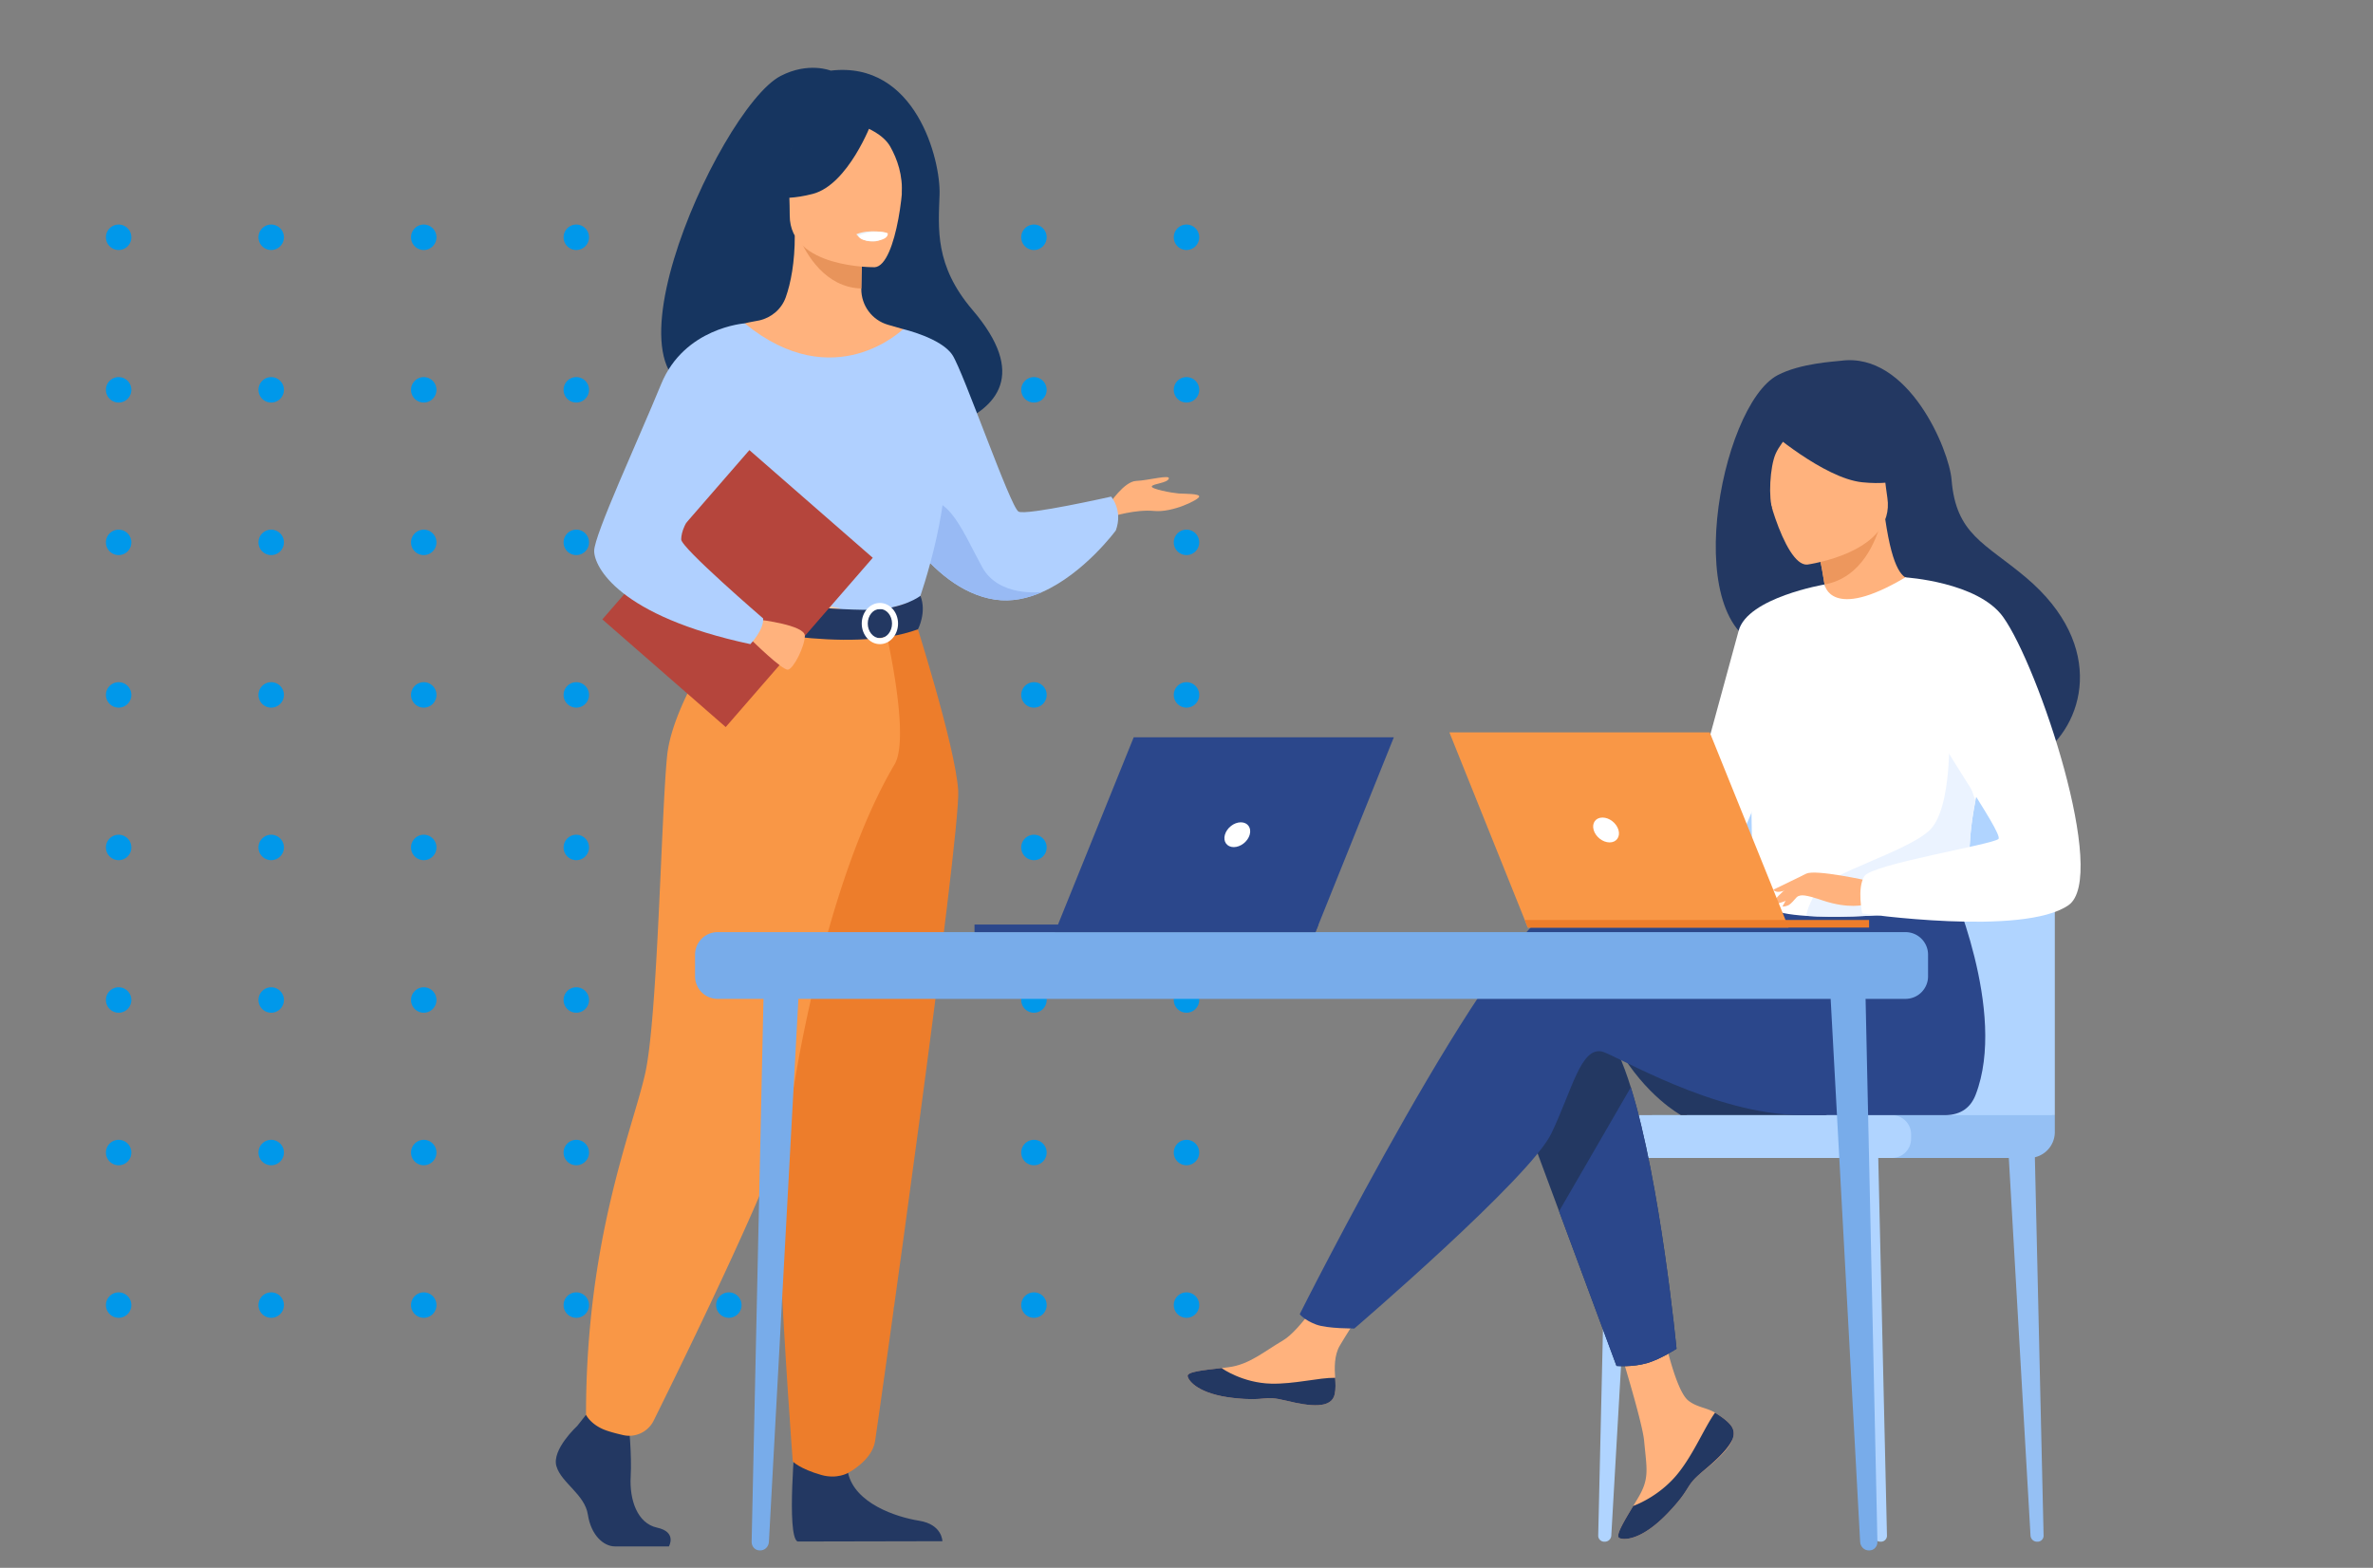 <svg width="560" height="370" viewBox="0 0 560 370" xmlns="http://www.w3.org/2000/svg" xmlns:xlink="http://www.w3.org/1999/xlink">
    <rect x="0" y="0" width="560" height="370" fill="#808080" stroke="none"/>
    <defs>
        <path id="a" d="M0 0h560v370H0z"/>
    </defs>
    <g fill="none" fill-rule="evenodd">
        <mask id="b" fill="#fff">
            <use xlink:href="#a"/>
        </mask>
        <g mask="url(#b)">
            <path d="M280 305a3 3 0 1 1 0 6 3 3 0 0 1 0-6zm-36 0a3 3 0 1 1 0 6 3 3 0 0 1 0-6zm-36 0a3 3 0 1 1 0 6 3 3 0 0 1 0-6zm-36 0a3 3 0 1 1 0 6 3 3 0 0 1 0-6zm-36 0a3 3 0 1 1 0 6 3 3 0 0 1 0-6zm-36 0a3 3 0 1 1 0 6 3 3 0 0 1 0-6zm-36 0a3 3 0 1 1 0 6 3 3 0 0 1 0-6zm-36 0a3 3 0 1 1 0 6 3 3 0 0 1 0-6zm252-36a3 3 0 1 1 0 6 3 3 0 0 1 0-6zm-36 0a3 3 0 1 1 0 6 3 3 0 0 1 0-6zm-36 0a3 3 0 1 1 0 6 3 3 0 0 1 0-6zm-36 0a3 3 0 1 1 0 6 3 3 0 0 1 0-6zm-36 0a3 3 0 1 1 0 6 3 3 0 0 1 0-6zm-36 0a3 3 0 1 1 0 6 3 3 0 0 1 0-6zm-36 0a3 3 0 1 1 0 6 3 3 0 0 1 0-6zm-36 0a3 3 0 1 1 0 6 3 3 0 0 1 0-6zm252-36a3 3 0 1 1 0 6 3 3 0 0 1 0-6zm-36 0a3 3 0 1 1 0 6 3 3 0 0 1 0-6zm-36 0a3 3 0 1 1 0 6 3 3 0 0 1 0-6zm-36 0a3 3 0 1 1 0 6 3 3 0 0 1 0-6zm-36 0a3 3 0 1 1 0 6 3 3 0 0 1 0-6zm-36 0a3 3 0 1 1 0 6 3 3 0 0 1 0-6zm-36 0a3 3 0 1 1 0 6 3 3 0 0 1 0-6zm-36 0a3 3 0 1 1 0 6 3 3 0 0 1 0-6zm252-36a3 3 0 1 1 0 6 3 3 0 0 1 0-6zm-36 0a3 3 0 1 1 0 6 3 3 0 0 1 0-6zm-36 0a3 3 0 1 1 0 6 3 3 0 0 1 0-6zm-36 0a3 3 0 1 1 0 6 3 3 0 0 1 0-6zm-36 0a3 3 0 1 1 0 6 3 3 0 0 1 0-6zm-36 0a3 3 0 1 1 0 6 3 3 0 0 1 0-6zm-36 0a3 3 0 1 1 0 6 3 3 0 0 1 0-6zm-36 0a3 3 0 1 1 0 6 3 3 0 0 1 0-6zm252-36a3 3 0 1 1 0 6 3 3 0 0 1 0-6zm-36 0a3 3 0 1 1 0 6 3 3 0 0 1 0-6zm-36 0a3 3 0 1 1 0 6 3 3 0 0 1 0-6zm-36 0a3 3 0 1 1 0 6 3 3 0 0 1 0-6zm-36 0a3 3 0 1 1 0 6 3 3 0 0 1 0-6zm-36 0a3 3 0 1 1 0 6 3 3 0 0 1 0-6zm-36 0a3 3 0 1 1 0 6 3 3 0 0 1 0-6zm-36 0a3 3 0 1 1 0 6 3 3 0 0 1 0-6zm252-36a3 3 0 1 1 0 6 3 3 0 0 1 0-6zm-36 0a3 3 0 1 1 0 6 3 3 0 0 1 0-6zm-36 0a3 3 0 1 1 0 6 3 3 0 0 1 0-6zm-36 0a3 3 0 1 1 0 6 3 3 0 0 1 0-6zm-36 0a3 3 0 1 1 0 6 3 3 0 0 1 0-6zm-36 0a3 3 0 1 1 0 6 3 3 0 0 1 0-6zm-36 0a3 3 0 1 1 0 6 3 3 0 0 1 0-6zm-36 0a3 3 0 1 1 0 6 3 3 0 0 1 0-6zm252-36a3 3 0 1 1 0 6 3 3 0 0 1 0-6zm-36 0a3 3 0 1 1 0 6 3 3 0 0 1 0-6zm-36 0a3 3 0 1 1 0 6 3 3 0 0 1 0-6zm-36 0a3 3 0 1 1 0 6 3 3 0 0 1 0-6zm-36 0a3 3 0 1 1 0 6 3 3 0 0 1 0-6zm-36 0a3 3 0 1 1 0 6 3 3 0 0 1 0-6zm-36 0a3 3 0 1 1 0 6 3 3 0 0 1 0-6zm-36 0a3 3 0 1 1 0 6 3 3 0 0 1 0-6zm252-36a3 3 0 1 1 0 6 3 3 0 0 1 0-6zm-36 0a3 3 0 1 1 0 6 3 3 0 0 1 0-6zm-36 0a3 3 0 1 1 0 6 3 3 0 0 1 0-6zm-36 0a3 3 0 1 1 0 6 3 3 0 0 1 0-6zm-36 0a3 3 0 1 1 0 6 3 3 0 0 1 0-6zm-36 0a3 3 0 1 1 0 6 3 3 0 0 1 0-6zm-36 0a3 3 0 1 1 0 6 3 3 0 0 1 0-6zm-36 0a3 3 0 1 1 0 6 3 3 0 0 1 0-6z" fill="#0098EA"/>
            <path d="M172.956 91.897c-1.27-2.456 27.719-11.302 28.178 12.942 0 0 54.304-1.34 28.375-31.682-8.976-10.504-8.053-19.189-7.784-27.273.273-8.086-5.59-31.584-25.691-29.218 0 0-5.264-2.147-11.833 1.27-14.94 7.769-48.407 82.9-11.245 73.961" fill="#163560"/>
            <path d="M261.737 118.998s3.535-5.393 6.384-5.499c2.85-.106 8.125-1.586 7.703-.529-.422 1.058-3.693 1.164-4.01 1.798-.316.635 4.854 1.586 6.33 1.692 1.478.106 4.96 0 4.854.74-.106.74-6.276 3.808-10.629 3.385-4.354-.423-9.735 1.269-9.735 1.269l-.897-2.856" fill="#FFB27D"/>
            <path d="M210.616 120.745s1.921 3.812 5.406 8.195c4.2 5.272 10.677 11.367 18.81 12.57 3.883.571 7.682-.263 11.173-1.818l.013-.004c9.876-4.395 17.302-14.5 17.302-14.5 1.74-4.76-1.108-7.987-1.108-7.987s-19.942 4.496-21.841 3.544c-1.9-.951-12.978-32.949-15.615-36.968-2.64-4.02-11.63-6.108-11.63-6.108l-2.51 43.076" fill="#B0D0FF"/>
            <path d="M216.022 128.94c4.2 5.272 10.677 11.367 18.81 12.57 3.883.571 7.682-.263 11.173-1.818-.386.05-10.25 1.273-14.18-5.778-4.011-7.195-8.348-18.617-14.305-14.81-2.57 1.641-2.457 5.727-1.498 9.836" fill="#98BAF4"/>
            <path d="M136.215 336.53s-6.085 5.57-4.897 9.522c1.187 3.956 6.678 6.592 7.42 11.43.743 4.833 3.71 7.47 6.382 7.47h12.737s1.966-3.404-2.783-4.427c-4.75-1.026-6.54-6.706-6.243-11.982.297-5.272-.446-12.303-.446-12.303l-10.092-2.346-2.078 2.636M187.72 338.896s-2.19 23.58.482 24.9l34.19-.07s0-3.957-5.492-4.834c-5.492-.881-15.14-4.101-16.772-11.281-1.632-7.18-12.409-8.715-12.409-8.715" fill="#233862"/>
            <path d="M163.356 169.707c7.035-15.816 11.34-20.356 10.519-25.264-.612-3.655 1.862-68.124 1.862-68.124.834-.26 2.508-.492 3.423-.696 2.886-.642 5.274-2.674 6.269-5.465 1.197-3.361 2.149-8.325 2.127-14.546l.901.178 15.154 3.008s-.345 4.78-.356 9.284v.112c-.018 3.912 2.542 7.364 6.29 8.449 1.914.553 3.58 1.027 3.58 1.027s5.564 15.923 6.627 32.284c1.062 16.361-10.119 23.467.084 56.157 10.416 33.392-60.367 12.335-56.48 3.596" fill="#FFB27D"/>
            <path d="M203.61 58.798s-.344 4.78-.355 9.284c-8.48-.24-12.961-7.994-14.798-12.292l15.154 3.008" fill="#E8945B"/>
            <path d="M206.442 63.062s-20.062.333-20.076-12.195c-.014-12.528-2.613-20.922 10.196-21.664 12.81-.741 15.304 4.037 16.323 8.217 1.019 4.18-1.224 25.234-6.443 25.642" fill="#FFB27D"/>
            <path d="M205.7 28.896s-5.493 14.698-13.923 16.87c-8.43 2.174-12.088-.09-12.088-.09s6.467-5.15 7.809-14.138c0 0 14.058-9.637 18.202-2.642" fill="#163560"/>
            <path d="M204.338 30.09s4.074 1.526 5.75 4.504c1.64 2.912 3.037 6.77 2.713 11.501 0 0 4.138-9.99-.513-15.64-4.932-5.993-7.95-.365-7.95-.365" fill="#163560"/>
            <path d="M202.077 55.291s1.384 1.826 4.154 1.694c2.231-.105 3.092-2.046 3.092-2.046s-4.099-.987-7.246.352" fill="#EBF3FA"/>
            <path d="M161.42 104.839s-.51 7.199 0 15.84c.338 5.726 6.118 13.4 6.938 15.295 2.057 4.76 4.378 5.535 4.378 5.535l17.95 4.41 6.312 1.548 19.904-5.958s9.066-25.366 5.426-39.647c-3.64-14.277-9.202-24.193-9.202-24.193s-16.242 15.94-37.39-1.352l-14.316 28.522" fill="#B0D0FF"/>
            <path d="M166.674 123.017c.338 5.727.864 11.062 1.684 12.957 2.057 4.76 4.378 5.535 4.378 5.535l17.95 4.41 7.797-2.299s-26.026-3.952-23.142-26.4l-8.667 5.797" fill="#F2CCAA"/>
            <path d="M215.636 145.36s9.858 30.755 10.49 41.225c.634 10.47-18.842 148.754-19.625 153.58-.739 4.548-6.373 7.446-6.373 7.446s-2.59 1.532-6.289.486c-5.131-1.453-6.753-3.193-6.753-3.193s-7.672-98.62-2.924-133.85c4.748-35.229 4.804-65.695 4.804-65.695h26.67" fill="#ED7D2B"/>
            <path d="M173.875 144.443s-15.036 20.223-16.438 33.893c-1.402 13.67-2.2 61.688-5.186 75.018-2.986 13.325-13.958 38.973-13.958 80.54 0 0 1.14 2.381 4.662 3.65 1.126.408 2.635.803 4.1 1.136a6.436 6.436 0 0 0 7.21-3.427c7.417-14.97 31.046-63.259 32.257-73.282.858-7.094 8.318-54.042 24.593-81.59 3.907-6.612-2.398-32.914-2.398-32.914l-34.842-3.024" fill="#F99746"/>
            <path d="M202.523 55.626s.347 1.476 4.01 1.248c0 0 3.077-.19 2.983-1.812 0 0-2.983-1.155-6.993.564" fill="#FFF"/>
            <path d="M217.211 140.612s-3.957 3.138-11.818 3.294c-9.39.192-32.657-2.397-32.657-2.397s-1.034 2.895-.991 5.95c0 0 28.416 7.188 44.881 1.05 0 0 2.123-4.003.585-7.897" fill="#233862"/>
            <path d="M204.781 147.157c0 1.896 1.285 3.44 2.865 3.44 1.58 0 2.864-1.544 2.864-3.44 0-1.895-1.285-3.439-2.864-3.439-1.58 0-2.865 1.544-2.865 3.44zm-1.42 0c0-2.679 1.922-4.86 4.285-4.86 2.362 0 4.284 2.181 4.284 4.86 0 2.68-1.922 4.861-4.284 4.861-2.363 0-4.285-2.181-4.285-4.86z" fill="#FFF"/>
            <path fill="#B5453C" d="m142.145 146.174 29.114 25.413 34.701-39.949-29.113-25.413-34.702 39.95"/>
            <path d="M179.303 146.268s10.667 1.25 10.634 3.788c-.034 2.538-2.658 7.752-3.976 7.987-1.318.23-8.681-7.055-8.681-7.055l2.023-4.72" fill="#FFB27D"/>
            <path d="M175.736 76.317s-14.241 1.001-19.7 14.303c-5.46 13.306-15.818 35.64-15.818 39.397 0 3.76 5.786 15.342 36.86 22.001 0 0 3.213-3.388 3.019-6.067 0 0-19.397-16.702-19.345-18.656.098-3.69 3.18-8.567 20.21-25.64 4.63-4.646-5.226-25.338-5.226-25.338" fill="#B0D0FF"/>
            <g>
                <path d="M443.746 363.841h.137c.795 0 1.437-.654 1.418-1.453l-2.153-93.418-6.342-.741 5.41 94.166a1.533 1.533 0 0 0 1.53 1.446" fill="#B0D4FF"/>
                <path d="M480.709 363.841h.137c.794 0 1.436-.654 1.417-1.453l-2.153-93.418-6.342-.741 5.41 94.166a1.533 1.533 0 0 0 1.53 1.446" fill="#95C0F4"/>
                <path d="M378.716 363.841h-.137a1.424 1.424 0 0 1-1.42-1.453l2.156-93.418 6.342-.741-5.41 94.166a1.533 1.533 0 0 1-1.53 1.446M484.913 263.174v-64.017c0-11.262-9.125-20.396-20.376-20.396h-46.075c-11.255 0-20.376 9.134-20.376 20.396v66.462l86.827-2.445" fill="#B0D4FF"/>
                <path d="M389.83 273.28h88.964a6.123 6.123 0 0 0 6.119-6.125v-3.981H389.83v10.106" fill="#95C0F4"/>
                <path d="M379.166 273.28h67.309a4.523 4.523 0 0 0 4.521-4.526v-1.05a4.524 4.524 0 0 0-4.521-4.53h-67.309a4.524 4.524 0 0 0-4.521 4.53v1.05c0 2.5 2.024 4.526 4.521 4.526" fill="#B0D4FF"/>
                <path d="M381.781 247.222c6.6 11.5 14.903 15.94 14.903 15.94h34.54s-54.477-24.71-49.443-15.94" fill="#233862"/>
                <path d="M408.307 336.2c.9 1.03 1.018 2.186.572 3.417a.03.03 0 0 1-.008.016c-.826 2.28-3.547 4.823-6.71 7.366a35.25 35.25 0 0 0-1.076.898c-.083.07-.165.145-.24.215-.066.06-.125.118-.187.169-2.948 2.72-1.836 3.342-7.133 8.864-6.04 6.289-10.197 6.402-11.38 5.83-1.002-.49 1.03-3.824 3.285-7.574.11-.18.215-.365.329-.545l.896-1.509c2.639-4.51 1.961-6.626 1.335-13.342-.509-5.459-8.483-30.486-8.483-30.486l11.576-1.999s3.484 19.934 7.324 23.002c2.051 1.638 4.353 1.658 6.326 2.868.137.087.274.173.407.263 1.124.744 2.267 1.512 3.167 2.547" fill="#FFB27D"/>
                <path d="M408.307 336.2c.9 1.03 1.018 2.186.572 3.417a.03.03 0 0 1-.008.016c-1.01 2.276-3.664 4.808-6.718 7.343a36.687 36.687 0 0 0-1.307 1.136c-.067.06-.126.118-.188.169-2.948 2.72-1.836 3.342-7.133 8.864-6.04 6.289-10.197 6.402-11.38 5.83-1.002-.49 1.03-3.824 3.285-7.574 1.174-.431 6.635-2.653 10.765-7.94 3.637-4.643 6.06-10.61 8.538-14.07.137.086.274.172.407.262 1.124.744 2.267 1.512 3.167 2.547" fill="#233862"/>
                <path d="M314.993 328.962c-.716 3.578-5.809 2.982-11.497 1.587-5.688-1.39-4.337.267-12.433-.63-8.095-.898-10.55-3.923-10.797-5.126-.219-1.07 3.782-1.446 8.073-1.94.54-.062 1.08-.129 1.624-.196 4.843-.607 8.39-3.738 12.793-6.308 4.17-2.434 10.39-12.352 10.39-12.352l11.102.878s-5.825 8.86-8.08 12.712c-1.327 2.265-1.257 5.262-1.092 7.574.086 1.258.168 2.544-.083 3.801" fill="#FFB27D"/>
                <path d="M303.496 330.55c-5.688-1.392-4.337.266-12.433-.631-8.095-.898-10.55-3.923-10.797-5.126-.219-1.07 3.782-1.446 8.073-1.94l.039.083s4.854 3.444 11.595 3.605c5.492.133 11.31-1.442 15.103-1.38.086 1.258.168 2.544-.083 3.801-.716 3.578-5.809 2.982-11.497 1.587M357.546 257.892l23.93 64.468s3.676.352 7.2-.659c3.24-.94 6.963-3.393 6.963-3.393s-3.766-39.197-10.785-61.698c-1.796-5.775-3.812-10.446-6.04-13.08-10.879-12.872-21.268 14.362-21.268 14.362" fill="#233862"/>
                <path d="M368.1 213.49c6.8-2.194 26.193.624 45.676 4.44l4.079-6.735 42.086-3.288s13.886 30.827 6.283 50.467c-1.12 2.888-3.339 4.737-7.124 4.8h-.615s-25.046-.016-33.177-.016c-20.931 0-44.294-14.4-47.316-15.004-4.948-.991-6.925 8.915-11.873 19.31-4.948 10.4-46.502 46.056-46.502 46.056s-6.385.062-9.024-.93c-2.838-1.065-3.875-2.448-3.875-2.448s46.044-91.698 61.382-96.651" fill="#2B478B"/>
                <path d="M419.51 88.536c5.391-2.834 13.596-3.217 14.927-3.396 15.949-2.146 25.547 21.05 26.111 28.08 1.041 12.954 7.888 14.929 17.522 23.04 19.323 16.27 13.658 35.173 3.093 42.195-6.342 4.217-17.514 0-17.514 0-.157.11-30.558-17.01-45.544-25.27-22.466-3.198-12.33-57.427 1.406-64.649" fill="#233862"/>
                <path d="M430.664 146.155c-.067.043 7.375 2.582 12.347.38 4.681-2.073 8.224-9.777 8.158-9.78-2.13-.099-4.467-1.964-6.268-14.19l-.908.33-15.24 5.49s1.104 4.893 1.82 9.553c.6 3.914.925 7.664.09 8.217" fill="#FFB27D"/>
                <path d="M428.753 128.384s1.104 4.894 1.82 9.554c8.754-1.576 12.19-10.306 13.42-15.044l-15.24 5.49" fill="#ED975D"/>
                <path d="M426.483 133.243s20.853-2.806 18.912-15.776c-1.942-12.97-.56-22.07-13.956-20.83-13.396 1.241-15.236 6.578-15.64 11.065-.402 4.487 5.211 25.933 10.684 25.541" fill="#FFB27D"/>
                <path d="M424.901 99.56s-4.462 4.321-5.872 7.527c-1.354 3.095-1.761 10.494-.68 13.433 0 0-6.961-13.543-3.019-20.122 4.177-6.979 9.571-.839 9.571-.839" fill="#233862"/>
                <path d="M413.106 176.903c.63 42.254.173 33.422 4.788 37.434 1.116.964 4.244 1.54 8.358 1.81 12.946.863 35.698-1.273 36.563-3.667 2.987-8.284.877-10.858 3.366-23.543.263-1.348.584-2.81.96-4.4 2.078-8.711 4.098-11.674-3.27-25.67-6.682-12.677-13.622-22.967-14.249-22.595-17.627 10.474-19.048 1.67-19.048 1.67s-17.777 18.35-17.468 38.961" fill="#FFF"/>
                <path d="m367.923 285.85 13.553 36.51s3.676.352 7.2-.659c3.24-.94 6.963-3.393 6.963-3.393s-3.766-39.197-10.785-61.698l-16.93 29.24" fill="#2B478B"/>
                <path d="M430.574 137.938s-18.14 3.08-20.27 10.897c-2.13 7.817-14.665 53.774-14.665 53.774s9.22 1.662 13.482-2.602c4.26-4.267 14.821-39.565 14.821-39.565l6.632-22.504" fill="#FFF"/>
                <path d="M426.252 216.148c12.946.862 35.698-1.274 36.563-3.668 2.987-8.284.877-10.858 3.366-23.543l-6.24-17.598s1.03 19.597-4.74 24.75c-5.77 5.153-23.637 9.949-26.444 14.255-1.354 2.07-2.247 4.138-2.505 5.804" fill="#EBF3FF"/>
                <path d="M441.08 207.907s-12.769-2.845-14.828-1.712c-2.06 1.136-7.093 5.266-7.728 6.704-.63 1.438 4.588-1.093 6.287-1.548 1.096-.294 3.993.71 5.422 1.188 6.029 2.014 9.72.98 9.72.98l1.128-5.612" fill="#FFB27D"/>
                <path d="M449.634 136.26s17.146 1.058 23.08 9.346c8.359 11.666 24.933 61.376 15.433 68.01-10.7 7.465-48.687 1.952-48.687 1.952s-1.265-5.913.493-8.778c1.762-2.86 30.343-7.48 31.662-8.8 1.32-1.321-16.489-25.754-16.489-29.715 0-3.962-5.492-32.015-5.492-32.015" fill="#FFF"/>
                <path d="M425.633 209.753s-2.673 3.456-3.55 3.867c-.877.412-1.445.31-1.445.31l1.801-3.249 3.194-.928M426.252 206.195l-7.779 3.78s.333.542 1.288.499c.96-.044 3.375-.93 3.375-.93l3.116-3.35" fill="#FFB27D"/>
                <path fill="#F99746" d="M422.083 218.914h-61.535l-18.512-46.078h61.44l18.607 46.078"/>
                <path fill="#ED7D2B" d="M359.828 217.116h81.253v1.798h-80.533l-.72-1.798"/>
                <path d="M376.082 195.873c-.466-1.618.47-2.931 2.09-2.931 1.617 0 3.304 1.313 3.77 2.931.462 1.618-.474 2.935-2.09 2.935-1.621 0-3.308-1.317-3.77-2.935" fill="#FFF"/>
            </g>
            <path d="M417 101.263s13.37 11.616 22.462 12.553c9.096.937 12.538-2.009 12.538-2.009s-5.36-4.487-8.586-11.73c-.95-2.135-2.96-3.598-5.274-3.8-6.492-.565-18.8-.822-21.14 4.986" fill="#233862"/>
            <g>
                <path d="M179.434 365.894h-.18c-1.052 0-1.9-.919-1.877-2.033l2.847-130.529 8.378-1.036-7.146 131.573c-.062 1.138-.95 2.025-2.022 2.025M440.994 365.894h.18c1.052 0 1.9-.919 1.877-2.033l-2.847-130.529-8.378-1.036 7.146 131.573c.062 1.138.95 2.025 2.022 2.025" fill="#78ACEA"/>
                <path d="M449.68 235.733a5.32 5.32 0 0 0 5.32-5.318V225.3a5.32 5.32 0 0 0-5.32-5.318H169.34a5.316 5.316 0 0 0-5.316 5.318v5.115a5.316 5.316 0 0 0 5.316 5.318H449.68z" fill="#78ACEA"/>
                <path fill="#2B478B" d="M248.953 219.982h61.482L328.93 174h-61.387l-18.59 45.982"/>
                <path fill="#2B478B" d="M311.154 218.191h-81.182v1.791h80.463l.72-1.79"/>
                <path d="M294.915 196.993c.465-1.619-.47-2.929-2.089-2.929-1.615 0-3.301 1.31-3.766 2.93-.462 1.614.473 2.924 2.088 2.924 1.62 0 3.305-1.31 3.767-2.925" fill="#FFF"/>
            </g>
        </g>
    </g>
</svg>
